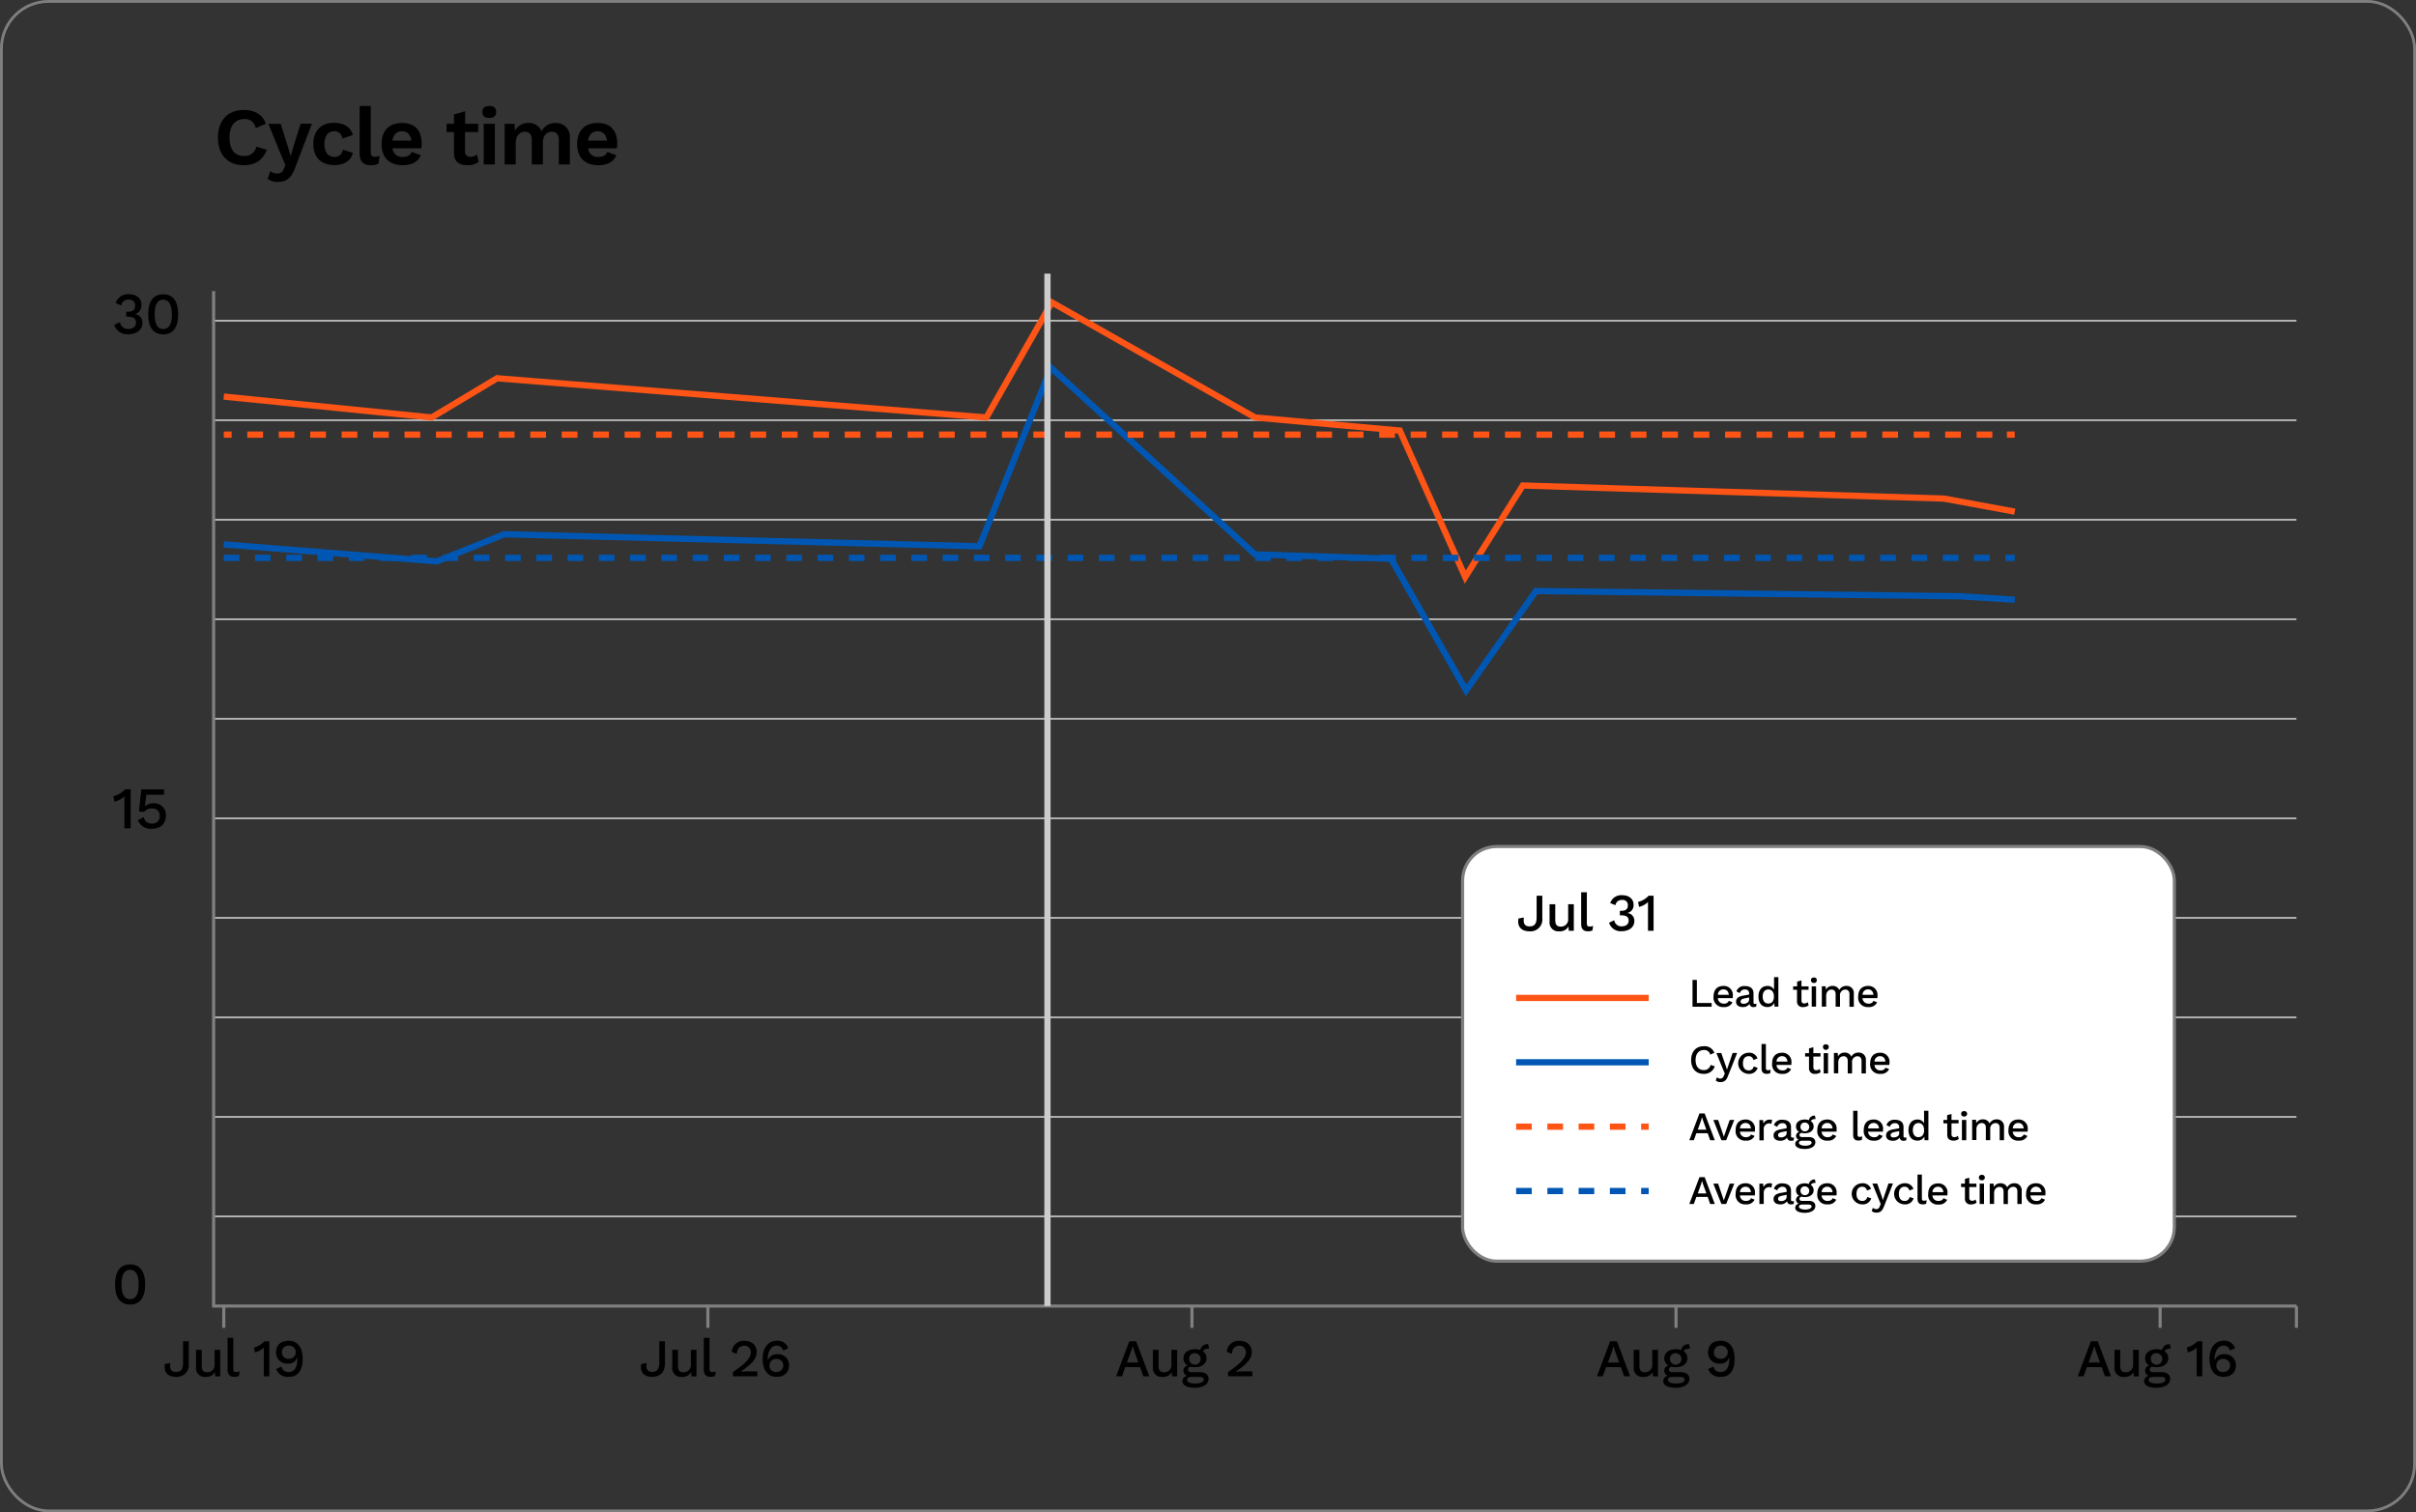 <svg xmlns="http://www.w3.org/2000/svg" viewBox="0 0 773.01 484"><rect x="0" y="0" width="773.01" height="484" fill="#333333" stroke="none"/><defs><style>.cls-1,.cls-10,.cls-2,.cls-3,.cls-4,.cls-5,.cls-6,.cls-7,.cls-8{fill:none;}.cls-1,.cls-8{stroke:#ccc;}.cls-1,.cls-10,.cls-2,.cls-3,.cls-4,.cls-5,.cls-6,.cls-7,.cls-8,.cls-9{stroke-miterlimit:10;}.cls-1{stroke-width:0.5px;}.cls-2,.cls-9{stroke:#7f7f7f;}.cls-2{stroke-width:0.9px;}.cls-3{stroke:gray;}.cls-10,.cls-4,.cls-6{stroke:#fe5416;}.cls-10,.cls-4,.cls-5,.cls-6,.cls-7,.cls-8{stroke-width:2px;}.cls-5,.cls-7{stroke:#0057b3;}.cls-6{stroke-dasharray:5.03 5.03;}.cls-10,.cls-7{stroke-dasharray:5;}.cls-9{fill:#fff;}</style></defs><title>method-ch3-2a</title><g id="Layer_2" data-name="Layer 2"><g id="Layer_1-2" data-name="Layer 1"><line class="cls-1" x1="68.35" y1="102.64" x2="734.76" y2="102.64"/><line class="cls-1" x1="68.35" y1="134.49" x2="734.76" y2="134.49"/><line class="cls-1" x1="68.35" y1="166.34" x2="734.76" y2="166.34"/><line class="cls-1" x1="68.35" y1="198.19" x2="734.76" y2="198.19"/><line class="cls-1" x1="68.35" y1="230.04" x2="734.76" y2="230.04"/><line class="cls-1" x1="68.35" y1="261.9" x2="734.76" y2="261.9"/><line class="cls-1" x1="68.35" y1="293.75" x2="734.76" y2="293.75"/><line class="cls-1" x1="68.35" y1="325.6" x2="734.76" y2="325.6"/><line class="cls-1" x1="68.35" y1="357.45" x2="734.76" y2="357.45"/><line class="cls-1" x1="68.35" y1="389.3" x2="734.76" y2="389.3"/><path d="M78,52.88c-5.09,0-8.27-3.33-8.27-8.84s3.2-8.84,8.22-8.84c3.51,0,6.14,1.45,7.1,4.44L81.79,41a3.4,3.4,0,0,0-3.69-2.89c-2.86,0-4.66,2.08-4.66,5.91s1.69,5.9,4.58,5.9a3.73,3.73,0,0,0,4-3l3.3,1C84.23,51.24,81.48,52.88,78,52.88Z"/><path d="M94.53,53.42c-1.28,3.54-2.78,4.79-5.59,4.79a4.78,4.78,0,0,1-3.3-1l.88-2.52a2.59,2.59,0,0,0,2.18.81,2,2,0,0,0,2.14-1.56l.46-1.12-1.43-3.38-4-9.8h3.95l2.44,7.8L93,50l.78-2.76,2.4-7.64h3.61Z"/><path d="M112.89,43.18l-3.33,1.19C109.25,42.81,108.41,42,107,42c-2,0-3.18,1.4-3.18,4.13s1.23,4.08,3.15,4.08a2.51,2.51,0,0,0,2.7-2.31l3.23,1c-.55,2.32-2.58,3.93-5.88,3.93-4.32,0-6.76-2.5-6.76-6.76s2.47-6.76,6.63-6.76C110.6,39.36,112.26,41.05,112.89,43.18Z"/><path d="M118.63,48.48c0,1.22.31,1.67,1.27,1.67a3.9,3.9,0,0,0,1.54-.29l-.31,2.47a5.27,5.27,0,0,1-2.42.55c-2.52,0-3.64-1.17-3.64-3.88V33.92h3.56Z"/><path d="M134.8,47.47h-9.2a3,3,0,0,0,3.25,2.75c1.51,0,2.49-.57,2.86-1.61l2.91,1.07c-.83,2.08-2.83,3.2-5.77,3.2-4.32,0-6.76-2.5-6.76-6.76s2.37-6.76,6.55-6.76,6.27,2.44,6.27,6.7A10.74,10.74,0,0,1,134.8,47.47ZM125.57,45h6.06c-.29-1.95-1.38-3-3-3S125.86,43,125.57,45Z"/><path d="M153.16,51.81a5.84,5.84,0,0,1-3.56,1.07c-2.58,0-4.35-1.07-4.35-3.93V42.27h-2.36V39.62h2.36v-3l3.57-1v4H153v2.65h-4.21v6.11a1.59,1.59,0,0,0,1.79,1.79,2.88,2.88,0,0,0,2-.72Z"/><path d="M154.33,35.85c0-1.28.73-1.93,2.21-1.93s2.21.65,2.21,1.93-.73,1.89-2.21,1.89S154.33,37.12,154.33,35.85Zm4,16.77h-3.57v-13h3.57Z"/><path d="M182.33,44.09l0,8.53h-3.53V44.79c0-1.9-.94-2.63-2.24-2.63-1.58,0-2.86,1.2-2.86,3.46v7h-3.56V44.79c0-1.9-.94-2.63-2.26-2.63s-2.86,1-2.86,3.57v6.89h-3.56v-13h3.19l.13,2.28A4.59,4.59,0,0,1,169,39.36,4.29,4.29,0,0,1,173.28,42a4.75,4.75,0,0,1,4.42-2.62A4.35,4.35,0,0,1,182.33,44.09Z"/><path d="M197.38,47.47h-9.2a3,3,0,0,0,3.25,2.75c1.51,0,2.5-.57,2.86-1.61l2.91,1.07c-.83,2.08-2.83,3.2-5.77,3.2-4.32,0-6.76-2.5-6.76-6.76s2.37-6.76,6.55-6.76,6.27,2.44,6.27,6.7A10.74,10.74,0,0,1,197.38,47.47ZM188.15,45h6.06c-.28-1.95-1.38-3-3-3S188.44,43,188.15,45Z"/><path d="M45.28,97.51c0,1.87-1.25,3-2.34,3v0a2.7,2.7,0,0,1,2.63,2.91c0,2.06-1.82,3.56-4.54,3.56a4.32,4.32,0,0,1-4.48-3l1.85-.89a2.5,2.5,0,0,0,2.7,2.18c1.56,0,2.44-.85,2.42-2.08s-.85-1.83-2.57-1.83h-.56V99.78h.51c1.55,0,2.32-.61,2.34-1.87a1.81,1.81,0,0,0-2.06-2,2.16,2.16,0,0,0-2.36,1.85L37,97a4.13,4.13,0,0,1,4.26-2.84C43.87,94.18,45.28,95.68,45.28,97.51Z"/><path d="M47.42,100.61c0-4.2,1.64-6.43,4.8-6.43S57,96.41,57,100.61,55.37,107,52.22,107,47.42,104.81,47.42,100.61Zm7.56,0c0-3.14-.95-4.71-2.76-4.71s-2.74,1.57-2.74,4.71.92,4.71,2.74,4.71S55,103.75,55,100.61Z"/><path d="M41.8,252.6v12.48h-2v-9.22c0-.31,0-.65,0-1a6.75,6.75,0,0,1-3.16,1.72l-.38-1.75a7.52,7.52,0,0,0,3.78-2.22Z"/><path d="M53.07,261c0,2.74-1.8,4.25-4.44,4.25a4.46,4.46,0,0,1-4.52-2.74l1.89-1a2.38,2.38,0,0,0,2.59,2.06,2.24,2.24,0,0,0,2.49-2.42,2.19,2.19,0,0,0-2.42-2.4,2.91,2.91,0,0,0-2.53,1.08l-1.68-.12.77-7.09h7.24v1.74H46.83l-.43,3.46,0,.27h0a3.56,3.56,0,0,1,2.76-1A3.71,3.71,0,0,1,53.07,261Z"/><path d="M36.81,411.09c0-4.2,1.65-6.43,4.81-6.43s4.82,2.23,4.82,6.43-1.67,6.43-4.82,6.43S36.81,415.29,36.81,411.09Zm7.56,0c0-3.14-.94-4.71-2.75-4.71s-2.75,1.57-2.75,4.71.93,4.71,2.75,4.71S44.37,414.23,44.37,411.09Z"/><path d="M60.39,436.5a3.77,3.77,0,0,1-4.08,4.15c-2.77,0-4-1.63-3.55-4.1l1.73-.32c-.25,2,.26,2.84,1.82,2.84,1.72,0,2.26-1,2.26-2.91v-6.9h1.82Z"/><path d="M70.47,432v8.5H68.86l-.09-1.38a3.11,3.11,0,0,1-3,1.55,2.78,2.78,0,0,1-3.05-3.08V432h1.81v5.12c0,1.58.68,2.06,1.75,2.06a2.29,2.29,0,0,0,2.38-2.59V432Z"/><path d="M74.64,438c0,.83.2,1.12.88,1.12a2.66,2.66,0,0,0,1.12-.22l-.2,1.46a3.32,3.32,0,0,1-1.41.29c-1.51,0-2.21-.75-2.21-2.4V428.16h1.82Z"/><path d="M86.18,429.26v11.22H84.4v-8.29c0-.28,0-.58,0-.91a6.12,6.12,0,0,1-2.84,1.55l-.34-1.58a6.72,6.72,0,0,0,3.4-2Z"/><path d="M96.84,434.89c0,3.84-1.6,5.76-4.45,5.76a3.8,3.8,0,0,1-4-2.51l1.71-.8a2.06,2.06,0,0,0,2.25,1.75c2.07,0,2.79-1.7,2.79-4.42v-.19h-.07a2.8,2.8,0,0,1-3,1.92,3.48,3.48,0,0,1-3.73-3.62c0-2.28,1.53-3.69,4-3.69C95.28,429.09,96.84,431.35,96.84,434.89Zm-6.63-2.09a2,2,0,0,0,2.19,2.06,2.09,2.09,0,1,0,0-4.17A2,2,0,0,0,90.21,432.8Z"/><path d="M212.76,436.5c0,2.6-1.51,4.15-4.07,4.15-2.78,0-4-1.63-3.56-4.1l1.74-.32c-.26,2,.25,2.84,1.82,2.84s2.26-1,2.26-2.91v-6.9h1.81Z"/><path d="M222.85,432v8.5h-1.62l-.08-1.38a3.13,3.13,0,0,1-3,1.55,2.79,2.79,0,0,1-3.06-3.08V432h1.82v5.12c0,1.58.68,2.06,1.75,2.06a2.3,2.3,0,0,0,2.38-2.59V432Z"/><path d="M227,438c0,.83.2,1.12.88,1.12a2.74,2.74,0,0,0,1.13-.22l-.21,1.46a3.32,3.32,0,0,1-1.41.29c-1.51,0-2.21-.75-2.21-2.4V428.16H227Z"/><path d="M234.51,439.14c4.3-3,5.73-4.57,5.73-6.44a2,2,0,0,0-2.13-2c-1.41,0-2.26,1-2.38,2.64l-1.58-.73a3.74,3.74,0,0,1,4.06-3.49c2.49,0,3.9,1.57,3.9,3.54,0,2.14-1.47,3.94-5.19,6.32v0c.43,0,1.4-.07,1.85-.07h3.54v1.56h-7.8Z"/><path d="M252.19,431.49l-1.6.76a2.07,2.07,0,0,0-2.18-1.58c-1.65,0-2.77,1.84-2.77,4.32v.31h.07a2.91,2.91,0,0,1,3-1.89,3.45,3.45,0,0,1,3.74,3.59c0,2.24-1.53,3.65-4,3.65-2.87,0-4.43-2.29-4.43-5.78,0-3.82,2-5.78,4.54-5.78A3.5,3.5,0,0,1,252.19,431.49Zm-6,5.49a2,2,0,0,0,2.19,2.11,2.09,2.09,0,1,0,0-4.17A2,2,0,0,0,246.22,437Z"/><path d="M364.76,437.54H360L359,440.48H357.1l4.23-11.22h2.17l4.24,11.22h-1.92Zm-.54-1.48-1.29-3.6-.51-1.62h-.05l-.48,1.58-1.33,3.64Z"/><path d="M376.63,432v8.5H375l-.08-1.38a3.12,3.12,0,0,1-3,1.55,2.79,2.79,0,0,1-3.06-3.08V432h1.82v5.12c0,1.58.68,2.06,1.75,2.06a2.3,2.3,0,0,0,2.38-2.59V432Z"/><path d="M386.69,441.33c0,1.77-1.9,2.81-4.37,2.81-2.8,0-4-.92-4-2.18a1.74,1.74,0,0,1,1.51-1.63,1.81,1.81,0,0,1-1.19-1.62,1.74,1.74,0,0,1,1.33-1.7,2.57,2.57,0,0,1-1.31-2.33c0-1.73,1.48-2.87,3.69-2.87a5.24,5.24,0,0,1,1.71.27,2.29,2.29,0,0,1,2.5-1.88l.31,1.41c-1.11,0-1.75.29-2,.87a2.57,2.57,0,0,1,1.17,2.2c0,1.74-1.46,2.88-3.68,2.88a5.66,5.66,0,0,1-1.42-.16.9.9,0,0,0-.81.94c0,.53.41.82,1.05.82H384C385.69,439.16,386.69,440,386.69,441.33Zm-1.56.2c0-.54-.36-.86-1.48-.86h-2.3c-1,0-1.53.34-1.53.9,0,.75.87,1.21,2.67,1.21S385.13,442.2,385.13,441.53Zm-4.64-6.85a1.84,1.84,0,1,0,1.82-1.59A1.66,1.66,0,0,0,380.49,434.68Z"/><path d="M392.9,439.14c4.3-3,5.73-4.57,5.73-6.44a2,2,0,0,0-2.13-2c-1.41,0-2.26,1-2.38,2.64l-1.58-.73a3.74,3.74,0,0,1,4.06-3.49c2.48,0,3.9,1.57,3.9,3.54,0,2.14-1.47,3.94-5.19,6.32v0c.43,0,1.39-.07,1.85-.07h3.54v1.56h-7.8Z"/><path d="M518.6,437.54h-4.72l-1.07,2.94h-1.87l4.23-11.22h2.18l4.23,11.22h-1.92Zm-.54-1.48-1.29-3.6-.51-1.62h0l-.48,1.58-1.32,3.64Z"/><path d="M530.47,432v8.5h-1.62l-.08-1.38a3.12,3.12,0,0,1-3,1.55,2.79,2.79,0,0,1-3.06-3.08V432h1.82v5.12c0,1.58.68,2.06,1.75,2.06a2.3,2.3,0,0,0,2.38-2.59V432Z"/><path d="M540.53,441.33c0,1.77-1.9,2.81-4.37,2.81-2.8,0-4-.92-4-2.18a1.74,1.74,0,0,1,1.51-1.63,1.81,1.81,0,0,1-1.19-1.62,1.74,1.74,0,0,1,1.33-1.7,2.57,2.57,0,0,1-1.31-2.33c0-1.73,1.48-2.87,3.69-2.87a5.24,5.24,0,0,1,1.71.27,2.29,2.29,0,0,1,2.5-1.88l.31,1.41c-1.11,0-1.75.29-2,.87a2.58,2.58,0,0,1,1.18,2.2c0,1.74-1.47,2.88-3.69,2.88a5.52,5.52,0,0,1-1.41-.16.9.9,0,0,0-.82.94c0,.53.41.82,1.05.82h2.84C539.53,439.16,540.53,440,540.53,441.33Zm-1.56.2c0-.54-.36-.86-1.48-.86H535.2c-1,0-1.53.34-1.53.9,0,.75.86,1.21,2.66,1.21S539,442.2,539,441.53Zm-4.64-6.85a1.84,1.84,0,1,0,1.82-1.59A1.66,1.66,0,0,0,534.33,434.68Z"/><path d="M555,434.89c0,3.84-1.59,5.76-4.45,5.76a3.8,3.8,0,0,1-4-2.51l1.72-.8a2,2,0,0,0,2.24,1.75c2.07,0,2.79-1.7,2.79-4.42v-.19h-.07a2.79,2.79,0,0,1-3,1.92,3.48,3.48,0,0,1-3.72-3.62c0-2.28,1.53-3.69,4-3.69C553.47,429.09,555,431.35,555,434.89Zm-6.63-2.09a2,2,0,0,0,2.2,2.06,2.09,2.09,0,1,0,0-4.17A2,2,0,0,0,548.4,432.8Z"/><path d="M672.44,437.54h-4.72l-1.07,2.94h-1.87L669,429.26h2.18l4.23,11.22H673.5Zm-.54-1.48-1.29-3.6-.51-1.62h-.05l-.48,1.58-1.32,3.64Z"/><path d="M684.31,432v8.5H682.7l-.09-1.38a3.12,3.12,0,0,1-3,1.55,2.79,2.79,0,0,1-3.06-3.08V432h1.82v5.12c0,1.58.68,2.06,1.75,2.06a2.3,2.3,0,0,0,2.38-2.59V432Z"/><path d="M694.37,441.33c0,1.77-1.9,2.81-4.36,2.81-2.81,0-4-.92-4-2.18a1.74,1.74,0,0,1,1.51-1.63,1.81,1.81,0,0,1-1.19-1.62,1.74,1.74,0,0,1,1.33-1.7,2.57,2.57,0,0,1-1.31-2.33c0-1.73,1.48-2.87,3.69-2.87a5.31,5.31,0,0,1,1.72.27,2.28,2.28,0,0,1,2.49-1.88l.31,1.41c-1.1,0-1.75.29-2,.87a2.58,2.58,0,0,1,1.18,2.2c0,1.74-1.46,2.88-3.69,2.88a5.52,5.52,0,0,1-1.41-.16.9.9,0,0,0-.82.94c0,.53.41.82,1.06.82h2.83C693.37,439.16,694.37,440,694.37,441.33Zm-1.56.2c0-.54-.36-.86-1.48-.86H689c-1,0-1.53.34-1.53.9,0,.75.86,1.21,2.67,1.21S692.81,442.2,692.81,441.53Zm-4.64-6.85a1.84,1.84,0,1,0,1.82-1.59A1.66,1.66,0,0,0,688.17,434.68Z"/><path d="M704.63,429.26v11.22h-1.79v-8.29c0-.28,0-.58,0-.91a6.17,6.17,0,0,1-2.84,1.55l-.34-1.58a6.76,6.76,0,0,0,3.4-2Z"/><path d="M715.12,431.49l-1.6.76a2.07,2.07,0,0,0-2.18-1.58c-1.65,0-2.77,1.84-2.77,4.32v.31h.07a2.91,2.91,0,0,1,3-1.89,3.45,3.45,0,0,1,3.74,3.59c0,2.24-1.53,3.65-4,3.65-2.87,0-4.44-2.29-4.44-5.78,0-3.82,2-5.78,4.54-5.78A3.51,3.51,0,0,1,715.12,431.49Zm-6,5.49a2,2,0,0,0,2.19,2.11,2.09,2.09,0,1,0,0-4.17A2,2,0,0,0,709.15,437Z"/><rect class="cls-2" x="0.45" y="0.45" width="772.11" height="483.1" rx="15.07"/><polyline class="cls-3" points="734.76 417.99 68.35 417.99 68.35 93.15"/><line class="cls-3" x1="71.6" y1="417.98" x2="71.6" y2="424.96"/><line class="cls-3" x1="226.49" y1="417.98" x2="226.49" y2="424.96"/><line class="cls-3" x1="381.37" y1="417.98" x2="381.37" y2="424.96"/><line class="cls-3" x1="536.25" y1="417.98" x2="536.25" y2="424.96"/><line class="cls-3" x1="691.14" y1="417.98" x2="691.14" y2="424.96"/><line class="cls-3" x1="734.76" y1="417.98" x2="734.76" y2="424.96"/><polyline class="cls-4" points="71.6 126.92 138.11 133.61 159.04 121.06 315.6 133.61 336.53 96.78 401.56 133.61 447.88 137.8 468.81 184.68 487.23 155.38 622.02 159.57 644.63 163.75"/><polyline class="cls-5" points="71.6 174.23 139.79 179.66 161.33 170.99 313.37 174.84 336.25 117.68 401.56 177.43 445.06 178.81 469.09 220.96 491.42 189.15 627.04 190.82 644.63 191.94"/><line class="cls-4" x1="71.6" y1="139.1" x2="74.1" y2="139.1"/><line class="cls-6" x1="79.13" y1="139.1" x2="639.61" y2="139.1"/><line class="cls-4" x1="642.12" y1="139.1" x2="644.62" y2="139.1"/><line class="cls-7" x1="71.6" y1="178.54" x2="644.62" y2="178.54"/><line class="cls-8" x1="335.14" y1="87.57" x2="335.14" y2="417.98"/><rect class="cls-9" x="467.97" y="270.92" width="227.72" height="132.71" rx="10.9"/><path d="M493.47,293.91a3.77,3.77,0,0,1-4.08,4.15c-2.77,0-4-1.64-3.55-4.1l1.73-.32c-.25,1.95.26,2.84,1.82,2.84,1.72,0,2.26-1,2.26-2.91v-6.9h1.82Z"/><path d="M503.55,289.39v8.5h-1.61l-.09-1.38a3.14,3.14,0,0,1-3,1.55,2.79,2.79,0,0,1-3.06-3.08v-5.59h1.82v5.11c0,1.58.68,2.06,1.75,2.06a2.29,2.29,0,0,0,2.38-2.58v-4.59Z"/><path d="M507.72,295.41c0,.83.2,1.12.88,1.12a2.69,2.69,0,0,0,1.12-.22l-.2,1.46a3.51,3.51,0,0,1-1.41.29c-1.52,0-2.21-.75-2.21-2.4v-10.1h1.82Z"/><path d="M522.66,289.49a2.48,2.48,0,0,1-2.11,2.72v0a2.42,2.42,0,0,1,2.36,2.62c0,1.85-1.63,3.2-4.08,3.2a3.87,3.87,0,0,1-4-2.72l1.66-.8a2.24,2.24,0,0,0,2.43,1.95c1.4,0,2.19-.76,2.18-1.87s-.77-1.65-2.31-1.65h-.51v-1.44h.46c1.39,0,2.09-.54,2.1-1.68a1.62,1.62,0,0,0-1.85-1.79,2,2,0,0,0-2.13,1.67l-1.66-.68A3.7,3.7,0,0,1,519,286.5C521.38,286.5,522.66,287.84,522.66,289.49Z"/><path d="M529.07,286.67v11.22h-1.79v-8.3c0-.27,0-.58,0-.9a6.12,6.12,0,0,1-2.84,1.55l-.34-1.58a6.76,6.76,0,0,0,3.4-2Z"/><path d="M547.65,321v1.2h-6.12v-8.58h1.39V321Z"/><path d="M554.4,319.44h-4.76a1.8,1.8,0,0,0,1.88,1.76,1.57,1.57,0,0,0,1.64-.89l1.16.48a2.82,2.82,0,0,1-2.8,1.51,3,3,0,0,1-3.26-3.38c0-2.12,1.14-3.38,3.17-3.38a2.87,2.87,0,0,1,3,3.18A6.77,6.77,0,0,1,554.4,319.44Zm-4.75-1.07h3.5c-.13-1.09-.74-1.73-1.72-1.73A1.72,1.72,0,0,0,549.65,318.37Z"/><path d="M562,321.21l-.09.93a1.87,1.87,0,0,1-.8.16,1.16,1.16,0,0,1-1.33-1,2.54,2.54,0,0,1-2.2,1c-1.22,0-2.12-.57-2.12-1.7s.83-1.75,2.54-2l1.65-.3v-.34a1.21,1.21,0,0,0-1.33-1.29,1.6,1.6,0,0,0-1.67,1.17l-1.08-.57a2.61,2.61,0,0,1,2.73-1.69c1.62,0,2.74.74,2.74,2.3v2.94c0,.32.13.48.48.48A1.82,1.82,0,0,0,562,321.21Zm-2.35-1.2v-.78l-1.42.29c-.88.17-1.32.47-1.32,1s.36.74,1,.74C558.71,321.25,559.61,320.79,559.61,320Z"/><path d="M569,312.74v9.43h-1.22l-.08-1.17a2.37,2.37,0,0,1-2.2,1.3c-1.77,0-2.87-1.25-2.87-3.37s1.11-3.39,2.88-3.39a2.31,2.31,0,0,1,2.1,1.18v-4ZM567.57,319v-.16c0-1.35-.71-2.17-1.8-2.17s-1.79.83-1.79,2.25.67,2.26,1.79,2.26S567.57,320.36,567.57,319Z"/><path d="M578.69,321.74a2.66,2.66,0,0,1-1.73.56,1.74,1.74,0,0,1-2-1.85v-3.69h-1.24v-1.09H575v-1.52l1.39-.39v1.91h2.27v1.09h-2.27v3.46a.84.84,0,0,0,1,.92,1.48,1.48,0,0,0,1-.41Z"/><path d="M579.43,313.71c0-.55.34-.86.94-.86a.8.8,0,0,1,.92.86.81.81,0,0,1-.92.87A.83.83,0,0,1,579.43,313.71Zm1.63,8.46h-1.39v-6.5h1.39Z"/><path d="M593.14,318v4.21h-1.4v-4c0-1.07-.57-1.5-1.33-1.5a1.73,1.73,0,0,0-1.69,1.95v3.54h-1.4v-4c0-1.07-.57-1.5-1.33-1.5s-1.7.58-1.7,2v3.46H582.9v-6.5h1.24l.06,1.08a2.36,2.36,0,0,1,2.11-1.21,2.28,2.28,0,0,1,2.18,1.3,2.48,2.48,0,0,1,2.25-1.3A2.26,2.26,0,0,1,593.14,318Z"/><path d="M600.68,319.44h-4.76a1.8,1.8,0,0,0,1.88,1.76,1.57,1.57,0,0,0,1.64-.89l1.16.48a2.82,2.82,0,0,1-2.8,1.51,3,3,0,0,1-3.26-3.38c0-2.12,1.14-3.38,3.17-3.38a2.87,2.87,0,0,1,3,3.18A6.77,6.77,0,0,1,600.68,319.44Zm-4.75-1.07h3.5c-.13-1.09-.74-1.73-1.72-1.73A1.71,1.71,0,0,0,595.93,318.37Z"/><path d="M545.09,343.68c-2.48,0-4-1.69-4-4.42s1.57-4.42,4-4.42a3.32,3.32,0,0,1,3.43,2.1l-1.31.59a1.93,1.93,0,0,0-2.05-1.48c-1.6,0-2.65,1.17-2.65,3.21s1,3.21,2.6,3.21a2.14,2.14,0,0,0,2.21-1.64l1.33.44A3.52,3.52,0,0,1,545.09,343.68Z"/><path d="M552.9,344.31c-.57,1.51-1.23,2-2.4,2a2.06,2.06,0,0,1-1.54-.52l.41-1.06a1.26,1.26,0,0,0,1.06.46c.48,0,.85-.18,1.13-.93l.29-.7-.68-1.62-2-4.92h1.56l1.43,4.08.38,1.22L553,341l1.36-4h1.44Z"/><path d="M562.31,338.74l-1.3.52a1.47,1.47,0,0,0-1.52-1.24c-1.16,0-1.83.82-1.83,2.29s.69,2.26,1.83,2.26a1.47,1.47,0,0,0,1.6-1.26l1.28.43a2.75,2.75,0,0,1-2.85,1.94,3.38,3.38,0,0,1,0-6.76A2.71,2.71,0,0,1,562.31,338.74Z"/><path d="M565,341.65c0,.64.15.86.67.86a2.06,2.06,0,0,0,.86-.17l-.15,1.12a2.67,2.67,0,0,1-1.08.22c-1.16,0-1.69-.58-1.69-1.84v-7.72H565Z"/><path d="M573.16,340.82H568.4a1.79,1.79,0,0,0,1.88,1.75,1.56,1.56,0,0,0,1.64-.88l1.16.48a2.82,2.82,0,0,1-2.8,1.51A3,3,0,0,1,567,340.3c0-2.12,1.14-3.38,3.17-3.38a2.87,2.87,0,0,1,3,3.18A6.77,6.77,0,0,1,573.16,340.82Zm-4.75-1.07h3.5c-.13-1.09-.74-1.73-1.72-1.73A1.71,1.71,0,0,0,568.41,339.75Z"/><path d="M582.53,343.12a2.7,2.7,0,0,1-1.73.56,1.74,1.74,0,0,1-2-1.85v-3.69h-1.24v-1.09h1.24v-1.52l1.39-.39v1.91h2.28v1.09H580.2v3.46a.85.85,0,0,0,.95.92,1.47,1.47,0,0,0,1.05-.42Z"/><path d="M583.27,335.08a.81.81,0,0,1,.93-.85c.6,0,.93.31.93.85a.93.93,0,0,1-1.86,0Zm1.62,8.47H583.5v-6.5h1.39Z"/><path d="M597,339.33v4.22h-1.39v-4c0-1.07-.57-1.5-1.34-1.5a1.74,1.74,0,0,0-1.69,1.95v3.54h-1.39v-4c0-1.07-.57-1.5-1.34-1.5s-1.69.57-1.69,2v3.46h-1.39v-6.5H588l.07,1.08a2.34,2.34,0,0,1,2.11-1.21,2.27,2.27,0,0,1,2.18,1.3,2.46,2.46,0,0,1,2.25-1.3A2.25,2.25,0,0,1,597,339.33Z"/><path d="M604.51,340.82h-4.76a1.8,1.8,0,0,0,1.89,1.75,1.57,1.57,0,0,0,1.64-.88l1.15.48a2.8,2.8,0,0,1-2.79,1.51,3,3,0,0,1-3.27-3.38c0-2.12,1.15-3.38,3.18-3.38a2.87,2.87,0,0,1,3,3.18A4.87,4.87,0,0,1,604.51,340.82Zm-4.75-1.07h3.5c-.13-1.09-.74-1.73-1.71-1.73A1.72,1.72,0,0,0,599.76,339.75Z"/><path d="M546.38,362.67h-3.62l-.82,2.25h-1.43l3.24-8.58h1.66l3.24,8.58h-1.47Zm-.42-1.13-1-2.75-.39-1.24h0l-.36,1.21-1,2.78Z"/><path d="M554.89,358.42l-2.59,6.5h-1.52l-2.6-6.5h1.54l1.83,5.37,1.88-5.37Z"/><path d="M561.47,362.19h-4.76a1.8,1.8,0,0,0,1.88,1.76c.86,0,1.44-.31,1.64-.89l1.16.49a2.8,2.8,0,0,1-2.8,1.5,3,3,0,0,1-3.26-3.38c0-2.12,1.15-3.38,3.17-3.38a2.88,2.88,0,0,1,3,3.19A6.56,6.56,0,0,1,561.47,362.19Zm-4.75-1.06h3.5c-.13-1.1-.74-1.73-1.72-1.73A1.72,1.72,0,0,0,556.72,361.13Z"/><path d="M567,358.42l-.23,1.28a1.6,1.6,0,0,0-.81-.17,1.74,1.74,0,0,0-1.64,2v3.44h-1.39v-6.5h1.18l.13,1.16a2,2,0,0,1,2-1.29A1.78,1.78,0,0,1,567,358.42Z"/><path d="M574,364l-.09.94a2.05,2.05,0,0,1-.81.15,1.16,1.16,0,0,1-1.32-1,2.58,2.58,0,0,1-2.2,1c-1.22,0-2.12-.57-2.12-1.7s.83-1.74,2.53-2l1.66-.3v-.34a1.21,1.21,0,0,0-1.33-1.28,1.61,1.61,0,0,0-1.68,1.17l-1.08-.58a2.63,2.63,0,0,1,2.73-1.69c1.63,0,2.75.74,2.75,2.3v2.94c0,.33.13.48.48.48A1.82,1.82,0,0,0,574,364Zm-2.35-1.19V362l-1.42.28c-.89.17-1.33.47-1.33,1s.37.74,1,.74C570.7,364,571.6,363.55,571.6,362.77Z"/><path d="M580.83,365.57c0,1.36-1.46,2.15-3.34,2.15-2.15,0-3.1-.7-3.1-1.67a1.33,1.33,0,0,1,1.16-1.24,1.38,1.38,0,0,1-.91-1.24,1.33,1.33,0,0,1,1-1.3,2,2,0,0,1-1-1.78c0-1.33,1.13-2.2,2.82-2.2a4,4,0,0,1,1.31.21,1.76,1.76,0,0,1,1.92-1.44l.23,1.08c-.85,0-1.34.22-1.53.66a2,2,0,0,1,.89,1.69c0,1.33-1.12,2.2-2.82,2.2a4.52,4.52,0,0,1-1.08-.12.68.68,0,0,0-.62.72c0,.4.31.62.8.62h2.18C580.06,363.91,580.83,364.53,580.83,365.57Zm-1.2.16c0-.42-.27-.66-1.13-.66h-1.76c-.79,0-1.17.26-1.17.69s.67.92,2,.92S579.63,366.24,579.63,365.73Zm-3.55-5.24a1.41,1.41,0,1,0,1.39-1.22A1.27,1.27,0,0,0,576.08,360.49Z"/><path d="M587.6,362.19h-4.76a1.8,1.8,0,0,0,1.89,1.76c.85,0,1.43-.31,1.63-.89l1.16.49a2.8,2.8,0,0,1-2.79,1.5,3,3,0,0,1-3.27-3.38c0-2.12,1.15-3.38,3.17-3.38a2.88,2.88,0,0,1,3,3.19A6.56,6.56,0,0,1,587.6,362.19Zm-4.75-1.06h3.5c-.13-1.1-.74-1.73-1.72-1.73A1.72,1.72,0,0,0,582.85,361.13Z"/><path d="M594.32,363c0,.63.16.85.68.85a2,2,0,0,0,.85-.17l-.15,1.12a2.48,2.48,0,0,1-1.08.22c-1.16,0-1.69-.57-1.69-1.83V355.5h1.39Z"/><path d="M602.46,362.19H597.7a1.8,1.8,0,0,0,1.88,1.76,1.55,1.55,0,0,0,1.64-.89l1.16.49a2.81,2.81,0,0,1-2.8,1.5,3,3,0,0,1-3.26-3.38c0-2.12,1.14-3.38,3.17-3.38a2.88,2.88,0,0,1,3,3.19A6.56,6.56,0,0,1,602.46,362.19Zm-4.75-1.06h3.5c-.13-1.1-.74-1.73-1.72-1.73A1.72,1.72,0,0,0,597.71,361.13Z"/><path d="M610,364l-.09.94a2,2,0,0,1-.8.15,1.16,1.16,0,0,1-1.33-1,2.56,2.56,0,0,1-2.2,1c-1.22,0-2.12-.57-2.12-1.7s.84-1.74,2.54-2l1.65-.3v-.34a1.2,1.2,0,0,0-1.33-1.28,1.6,1.6,0,0,0-1.67,1.17l-1.08-.58a2.62,2.62,0,0,1,2.73-1.69c1.62,0,2.74.74,2.74,2.3v2.94c0,.33.13.48.48.48A1.82,1.82,0,0,0,610,364Zm-2.35-1.19V362l-1.42.28c-.88.17-1.32.47-1.32,1s.36.74,1,.74C606.77,364,607.67,363.55,607.67,362.77Z"/><path d="M617,355.5v9.42h-1.23l-.07-1.17a2.37,2.37,0,0,1-2.2,1.3c-1.77,0-2.87-1.24-2.87-3.36s1.11-3.4,2.88-3.4a2.31,2.31,0,0,1,2.1,1.19v-4Zm-1.39,6.25v-.15c0-1.36-.71-2.18-1.8-2.18s-1.79.84-1.79,2.25.67,2.27,1.79,2.27S615.63,363.12,615.63,361.75Z"/><path d="M626.75,364.49a2.59,2.59,0,0,1-1.72.56c-1.12,0-2-.5-2-1.84v-3.69H621.8v-1.1H623V356.9l1.39-.39v1.91h2.27v1.1h-2.27V363a.84.84,0,0,0,1,.93,1.49,1.49,0,0,0,1-.42Z"/><path d="M627.49,356.46c0-.55.34-.86.94-.86a.87.87,0,1,1,0,1.73A.83.83,0,0,1,627.49,356.46Zm1.63,8.46h-1.39v-6.5h1.39Z"/><path d="M641.2,360.71v4.21h-1.4v-4c0-1.06-.57-1.49-1.33-1.49a1.74,1.74,0,0,0-1.69,1.95v3.53h-1.4v-4c0-1.06-.57-1.49-1.33-1.49s-1.69.57-1.69,2v3.45H631v-6.5h1.24l.06,1.08a2.36,2.36,0,0,1,2.11-1.21,2.28,2.28,0,0,1,2.18,1.3,2.48,2.48,0,0,1,2.25-1.3A2.26,2.26,0,0,1,641.2,360.71Z"/><path d="M648.74,362.19H644a1.79,1.79,0,0,0,1.88,1.76,1.55,1.55,0,0,0,1.64-.89l1.16.49a2.81,2.81,0,0,1-2.8,1.5,3,3,0,0,1-3.26-3.38c0-2.12,1.14-3.38,3.17-3.38a2.88,2.88,0,0,1,3,3.19A6.56,6.56,0,0,1,648.74,362.19ZM644,361.13h3.5c-.13-1.1-.74-1.73-1.72-1.73A1.71,1.71,0,0,0,644,361.13Z"/><path d="M546.38,383.07h-3.62l-.82,2.25h-1.43l3.24-8.58h1.66l3.24,8.58h-1.47Zm-.42-1.13-1-2.75-.39-1.24h0l-.36,1.21-1,2.78Z"/><path d="M554.89,378.82l-2.59,6.5h-1.52l-2.6-6.5h1.54l1.83,5.37,1.88-5.37Z"/><path d="M561.47,382.59h-4.76a1.8,1.8,0,0,0,1.88,1.76c.86,0,1.44-.31,1.64-.89l1.16.49a2.8,2.8,0,0,1-2.8,1.5,3,3,0,0,1-3.26-3.38c0-2.12,1.15-3.38,3.17-3.38a2.88,2.88,0,0,1,3,3.19A6.76,6.76,0,0,1,561.47,382.59Zm-4.75-1.06h3.5c-.13-1.1-.74-1.73-1.72-1.73A1.72,1.72,0,0,0,556.72,381.53Z"/><path d="M567,378.82l-.23,1.28a1.6,1.6,0,0,0-.81-.17,1.74,1.74,0,0,0-1.64,1.95v3.44h-1.39v-6.5h1.18l.13,1.16a2,2,0,0,1,2-1.29A1.78,1.78,0,0,1,567,378.82Z"/><path d="M574,384.36l-.09.94a2.05,2.05,0,0,1-.81.15,1.16,1.16,0,0,1-1.32-1,2.58,2.58,0,0,1-2.2,1c-1.22,0-2.12-.57-2.12-1.7s.83-1.74,2.53-2l1.66-.3v-.34a1.21,1.21,0,0,0-1.33-1.29,1.63,1.63,0,0,0-1.68,1.17l-1.08-.57a2.63,2.63,0,0,1,2.73-1.69c1.63,0,2.75.74,2.75,2.3v2.94c0,.33.13.48.48.48A1.82,1.82,0,0,0,574,384.36Zm-2.35-1.2v-.78l-1.42.29c-.89.17-1.33.47-1.33,1s.37.74,1,.74C570.7,384.4,571.6,384,571.6,383.16Z"/><path d="M580.83,386c0,1.35-1.46,2.15-3.34,2.15-2.15,0-3.1-.7-3.1-1.67a1.33,1.33,0,0,1,1.16-1.24,1.38,1.38,0,0,1-.91-1.24,1.32,1.32,0,0,1,1-1.3,2,2,0,0,1-1-1.78c0-1.33,1.13-2.2,2.82-2.2a4,4,0,0,1,1.31.21,1.76,1.76,0,0,1,1.92-1.44l.23,1.08c-.85,0-1.34.22-1.53.66a2,2,0,0,1,.89,1.69c0,1.33-1.12,2.2-2.82,2.2a4.52,4.52,0,0,1-1.08-.12.68.68,0,0,0-.62.72c0,.4.31.62.8.62h2.18C580.06,384.31,580.83,384.93,580.83,386Zm-1.2.16c0-.42-.27-.66-1.13-.66h-1.76c-.79,0-1.17.26-1.17.69s.67.92,2,.92S579.63,386.64,579.63,386.13Zm-3.55-5.24a1.41,1.41,0,1,0,1.39-1.22A1.27,1.27,0,0,0,576.08,380.89Z"/><path d="M587.6,382.59h-4.76a1.8,1.8,0,0,0,1.89,1.76c.85,0,1.43-.31,1.63-.89l1.16.49a2.8,2.8,0,0,1-2.79,1.5,3,3,0,0,1-3.27-3.38c0-2.12,1.15-3.38,3.17-3.38a2.88,2.88,0,0,1,3,3.19A6.76,6.76,0,0,1,587.6,382.59Zm-4.75-1.06h3.5c-.13-1.1-.74-1.73-1.72-1.73A1.72,1.72,0,0,0,582.85,381.53Z"/><path d="M598.65,380.51l-1.3.52a1.48,1.48,0,0,0-1.52-1.23c-1.16,0-1.84.82-1.84,2.29s.69,2.26,1.84,2.26a1.49,1.49,0,0,0,1.6-1.26l1.27.43a2.73,2.73,0,0,1-2.85,1.93,3.38,3.38,0,0,1,0-6.76A2.73,2.73,0,0,1,598.65,380.51Z"/><path d="M602.8,386.09c-.58,1.51-1.24,2-2.41,2a2.08,2.08,0,0,1-1.53-.52l.4-1.07a1.26,1.26,0,0,0,1.07.47c.48,0,.84-.18,1.13-.94l.28-.7-.67-1.61-2-4.93h1.56l1.43,4.09.38,1.22.44-1.34,1.35-4h1.44Z"/><path d="M612.21,380.51l-1.3.52a1.48,1.48,0,0,0-1.52-1.23c-1.16,0-1.84.82-1.84,2.29s.69,2.26,1.84,2.26a1.49,1.49,0,0,0,1.6-1.26l1.27.43a2.73,2.73,0,0,1-2.85,1.93,3.38,3.38,0,0,1,0-6.76A2.74,2.74,0,0,1,612.21,380.51Z"/><path d="M614.91,383.42c0,.64.16.86.68.86a2.09,2.09,0,0,0,.86-.17l-.16,1.12a2.63,2.63,0,0,1-1.08.22c-1.16,0-1.69-.57-1.69-1.83V375.9h1.39Z"/><path d="M623.05,382.59h-4.76a1.8,1.8,0,0,0,1.89,1.76c.85,0,1.43-.31,1.63-.89L623,384a2.8,2.8,0,0,1-2.79,1.5,3,3,0,0,1-3.27-3.38c0-2.12,1.15-3.38,3.17-3.38a2.88,2.88,0,0,1,3,3.19A6.76,6.76,0,0,1,623.05,382.59Zm-4.75-1.06h3.5c-.13-1.1-.74-1.73-1.72-1.73A1.72,1.72,0,0,0,618.3,381.53Z"/><path d="M632.42,384.89a2.66,2.66,0,0,1-1.73.56,1.74,1.74,0,0,1-2-1.84v-3.7h-1.23v-1.09h1.23V377.3l1.39-.39v1.91h2.28v1.09h-2.28v3.46a.85.85,0,0,0,.95.93,1.5,1.5,0,0,0,1.06-.42Z"/><path d="M633.16,376.86c0-.55.34-.86.94-.86a.87.87,0,1,1,0,1.73A.83.83,0,0,1,633.16,376.86Zm1.63,8.46H633.4v-6.5h1.39Z"/><path d="M646.86,381.11v4.21h-1.39v-4c0-1.06-.57-1.49-1.34-1.49a1.74,1.74,0,0,0-1.69,2v3.53h-1.39v-4c0-1.06-.57-1.49-1.34-1.49s-1.69.57-1.69,2v3.45h-1.39v-6.5h1.24l.06,1.08a2.35,2.35,0,0,1,2.11-1.21,2.28,2.28,0,0,1,2.18,1.3,2.48,2.48,0,0,1,2.25-1.3A2.25,2.25,0,0,1,646.86,381.11Z"/><path d="M654.4,382.59h-4.75a1.79,1.79,0,0,0,1.88,1.76,1.55,1.55,0,0,0,1.64-.89l1.15.49a2.79,2.79,0,0,1-2.79,1.5,3,3,0,0,1-3.26-3.38c0-2.12,1.14-3.38,3.17-3.38a2.88,2.88,0,0,1,3,3.19A4.71,4.71,0,0,1,654.4,382.59Zm-4.74-1.06h3.5a1.75,1.75,0,0,0-3.5,0Z"/><line class="cls-4" x1="485.09" y1="319.38" x2="527.51" y2="319.38"/><line class="cls-5" x1="485.09" y1="339.98" x2="527.51" y2="339.98"/><line class="cls-10" x1="485.09" y1="360.58" x2="527.51" y2="360.58"/><line class="cls-7" x1="485.09" y1="381.18" x2="527.51" y2="381.18"/></g></g></svg>